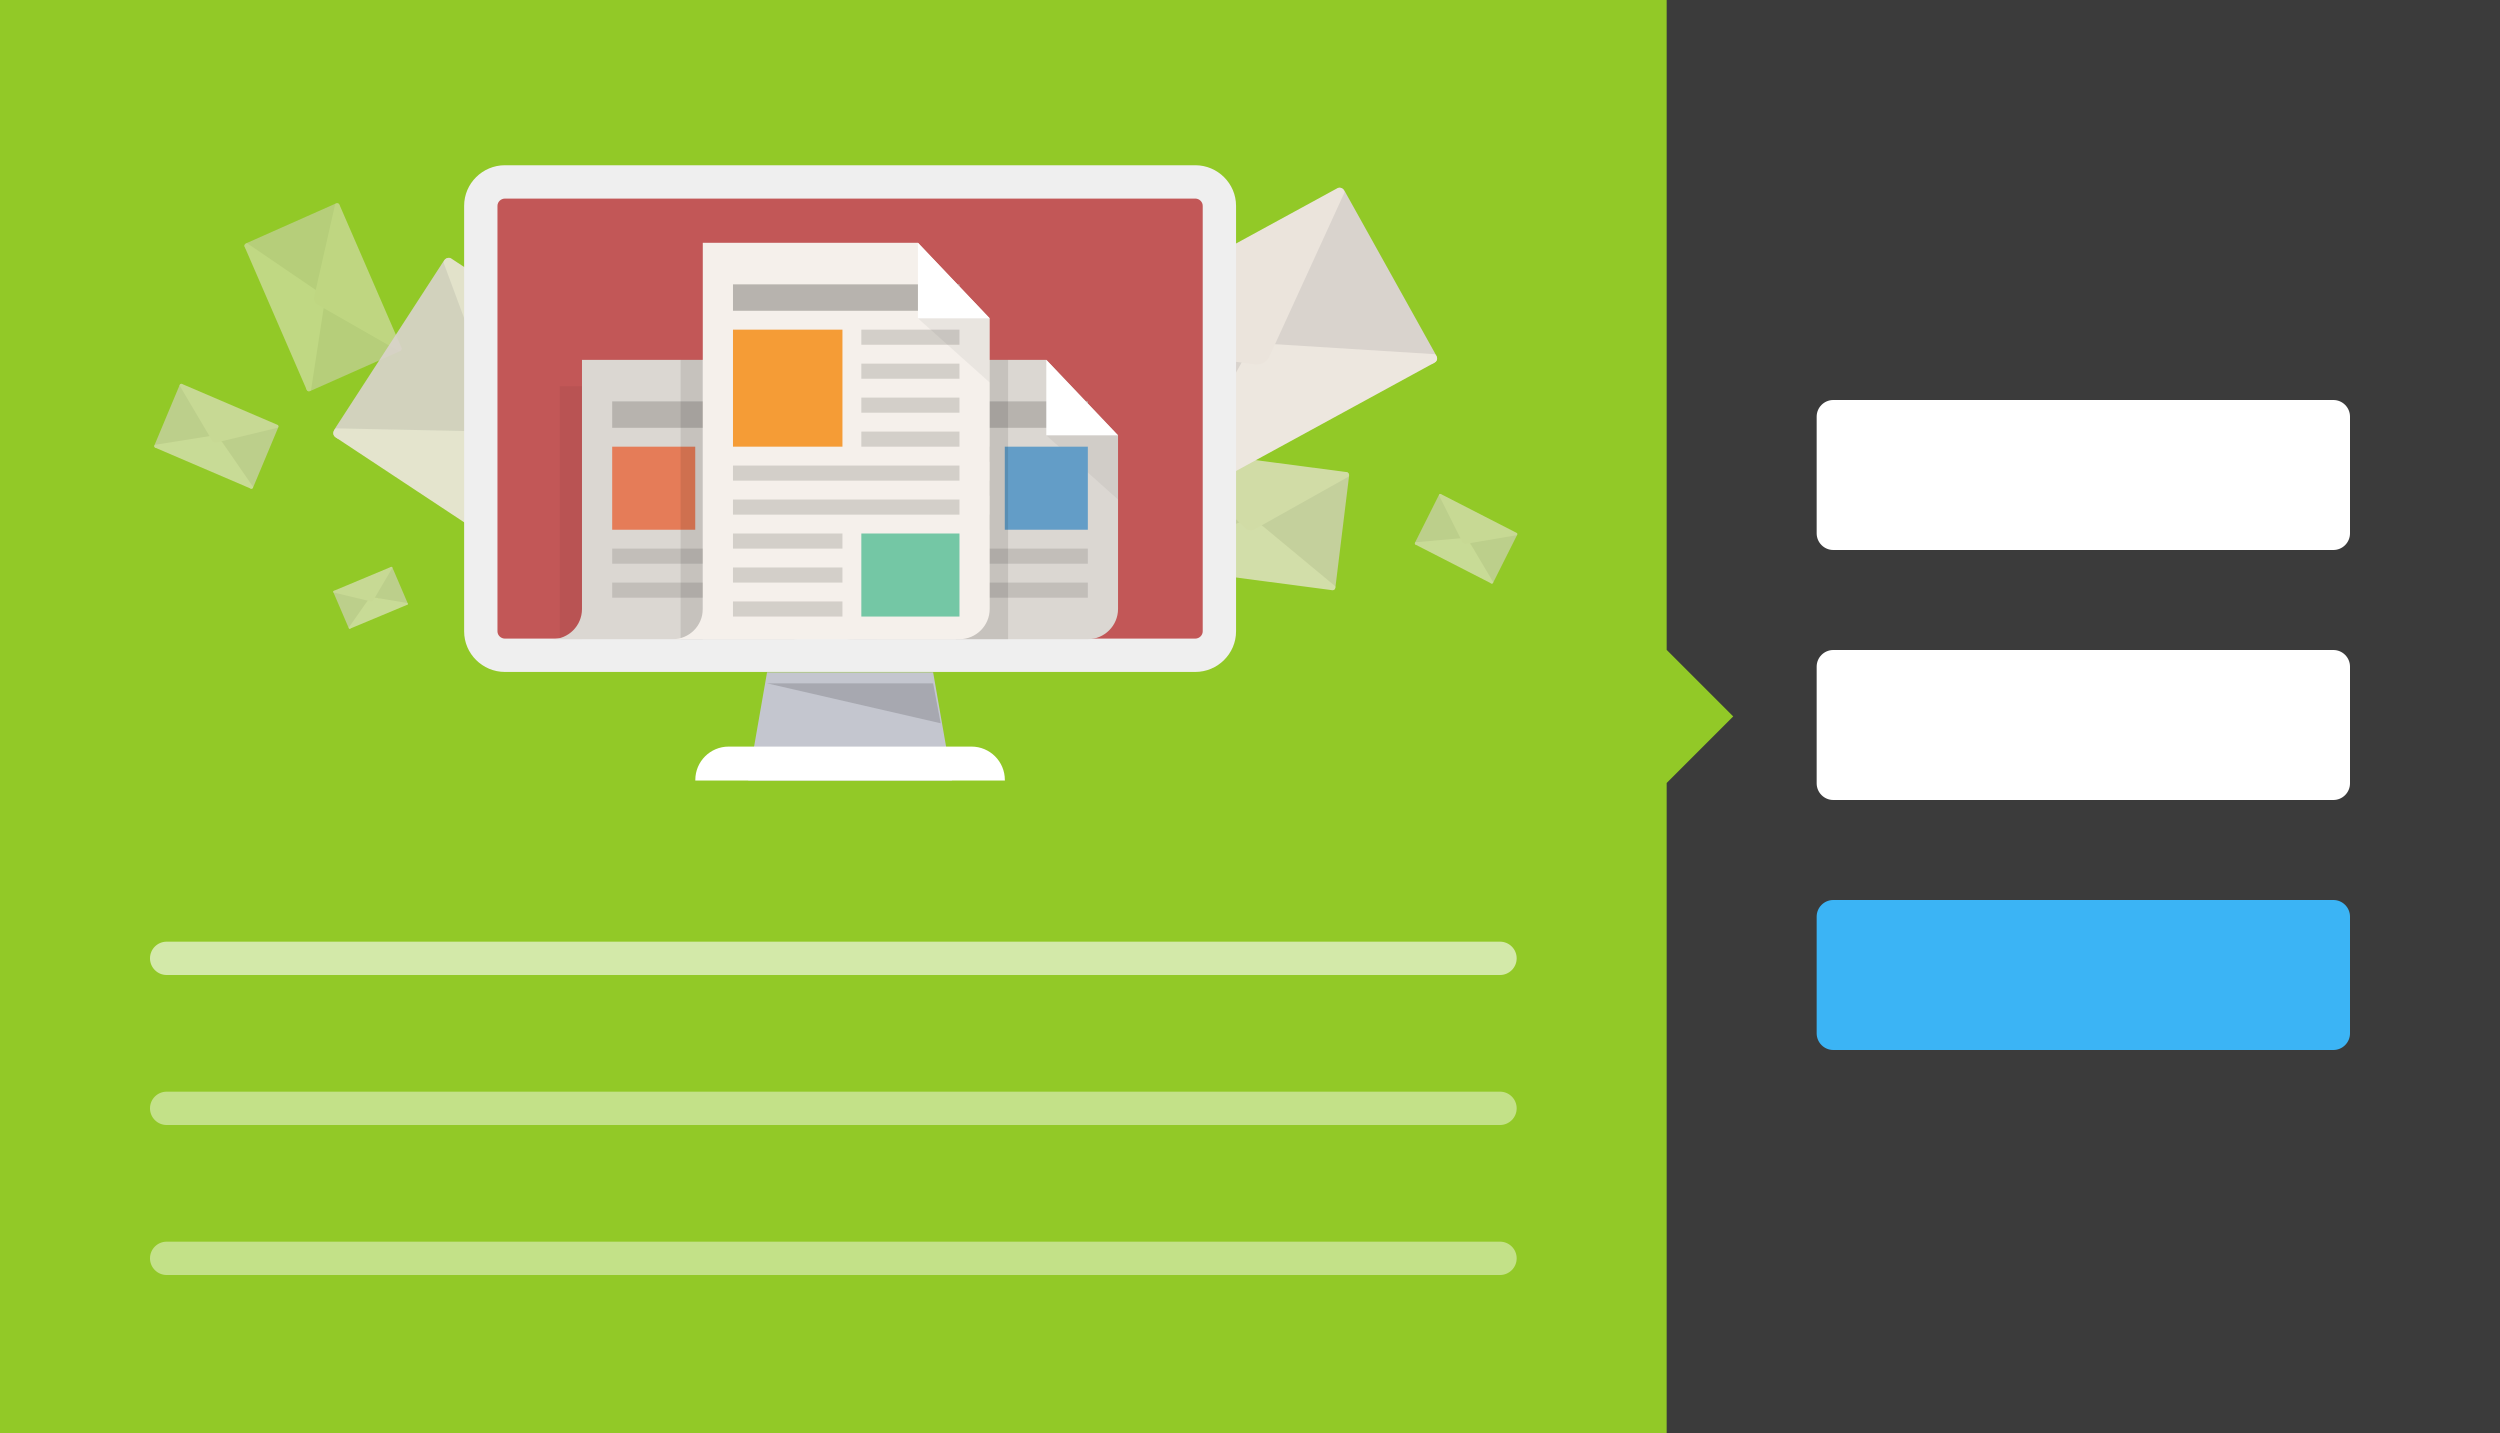 <?xml version="1.0" encoding="utf-8"?>
<!-- Generator: Adobe Illustrator 18.1.1, SVG Export Plug-In . SVG Version: 6.00 Build 0)  -->
<!DOCTYPE svg PUBLIC "-//W3C//DTD SVG 1.1//EN" "http://www.w3.org/Graphics/SVG/1.1/DTD/svg11.dtd">
<svg version="1.1" xmlns="http://www.w3.org/2000/svg" xmlns:xlink="http://www.w3.org/1999/xlink" x="0px" y="0px" width="150px"
	 height="86px" viewBox="0 0 150 86" enable-background="new 0 0 150 86" xml:space="preserve">
<g id="Layer_1">
	<rect fill="#92C927" width="150" height="86"/>
	<path opacity="0.6" fill="#FFFFFF" d="M90,58.5H10c-0.552,0-1-0.448-1-1v0c0-0.552,0.448-1,1-1h80c0.552,0,1,0.448,1,1v0
		C91,58.052,90.552,58.5,90,58.5z"/>
	<path opacity="0.45" fill="#FFFFFF" d="M90,67.5H10c-0.552,0-1-0.448-1-1l0,0c0-0.552,0.448-1,1-1h80c0.552,0,1,0.448,1,1l0,0
		C91,67.052,90.552,67.5,90,67.5z"/>
	<path opacity="0.45" fill="#FFFFFF" d="M90,76.5H10c-0.552,0-1-0.448-1-1l0,0c0-0.552,0.448-1,1-1h80c0.552,0,1,0.448,1,1l0,0
		C91,76.052,90.552,76.5,90,76.5z"/>
	<g>
		<g>
			<polygon fill="#C4C6CF" points="57.121,46.833 44.89,46.833 46.022,40.34 55.988,40.34 			"/>
			<path fill="#FFFFFF" d="M60.292,46.833H41.719v-0.038c0-1.105,0.896-2,2-2h14.572c1.105,0,2,0.896,2,2V46.833z"/>
		</g>
		<g opacity="0.7">
			<path fill="#D9D3CD" d="M80.764,28.344l-0.437,0.127c-0.109,0.021-0.215,0.065-0.31,0.129l-4.932,2.404l4.76,4.396
				c0.218,0.029,0.264-0.032,0.294-0.276l0.808-6.584C80.961,28.422,80.87,28.324,80.764,28.344z"/>
			<path fill="#D9D3CD" d="M70.186,26.953l0.393,0.236c0.101,0.049,0.192,0.118,0.269,0.205l4.334,3.622l-5.81,3.006
				c-0.218-0.029-0.248-0.099-0.218-0.343l0.808-6.584C69.977,26.978,70.089,26.906,70.186,26.953z"/>
			<path fill="#EDE7DF" d="M69.17,33.736l5.917-2.732l5.027,4.171c0.039,0.125-0.056,0.253-0.175,0.237l-10.656-1.401
				C69.163,33.995,69.103,33.846,69.17,33.736z"/>
			<path fill="#EBE4DC" d="M80.908,28.6l-5.623,3.153c-0.192,0.107-0.421,0.078-0.581-0.075l-4.724-4.515
				c-0.039-0.124,0.056-0.253,0.175-0.237l10.641,1.399C80.915,28.341,80.976,28.489,80.908,28.6z"/>
		</g>
		<g opacity="0.5">
			<path fill="#D9D3CD" d="M24.061,20.847l-0.291-0.27c-0.065-0.072-0.145-0.132-0.236-0.174l-4.009-2.611l-1.154,5.53
				c0.076,0.176,0.142,0.183,0.338,0.096l5.286-2.347C24.091,21.029,24.123,20.917,24.061,20.847z"/>
			<path fill="#D9D3CD" d="M20.359,12.313l0,0.399c0.009,0.097-0.002,0.197-0.033,0.293l-0.766,4.865l-4.853-2.997
				c-0.076-0.176-0.037-0.23,0.159-0.317l5.286-2.347C20.246,12.167,20.35,12.219,20.359,12.313z"/>
			<path fill="#EDE7DF" d="M14.831,14.594l4.696,3.2l-0.866,5.629c-0.076,0.085-0.214,0.072-0.256-0.025l-3.73-8.598
				C14.634,14.705,14.718,14.593,14.831,14.594z"/>
			<path fill="#EBE4DC" d="M23.934,21.069l-4.879-2.791c-0.166-0.095-0.247-0.28-0.204-0.469l1.258-5.557
				c0.076-0.085,0.214-0.072,0.256,0.025l3.724,8.585C24.131,20.959,24.047,21.071,23.934,21.069z"/>
		</g>
		<g opacity="0.6">
			<path fill="#D9D3CD" d="M90.977,31.976l-0.216-0.013c-0.052-0.008-0.107-0.005-0.16,0.008l-2.593,0.288l1.428,2.73
				c0.093,0.048,0.123,0.028,0.176-0.076l1.415-2.819C91.053,32.042,91.028,31.983,90.977,31.976z"/>
			<path fill="#D9D3CD" d="M86.463,29.661l0.138,0.168c0.037,0.038,0.067,0.084,0.088,0.135l1.362,2.315l-3.082,0.417
				c-0.093-0.048-0.095-0.084-0.043-0.188l1.415-2.819C86.366,29.639,86.427,29.625,86.463,29.661z"/>
			<path fill="#EDE7DF" d="M84.924,32.536l3.087-0.277l1.584,2.672c-0.002,0.062-0.065,0.104-0.116,0.078l-4.548-2.331
				C84.879,32.651,84.876,32.575,84.924,32.536z"/>
			<path fill="#EBE4DC" d="M91.001,32.113l-3.022,0.513c-0.103,0.017-0.201-0.033-0.248-0.127l-1.393-2.777
				c0.002-0.062,0.065-0.104,0.116-0.078l4.541,2.328C91.046,31.998,91.049,32.074,91.001,32.113z"/>
		</g>
		<g opacity="0.6">
			<path fill="#D9D3CD" d="M23.454,34.025l-0.109,0.114c-0.029,0.025-0.053,0.057-0.07,0.093l-1.058,1.579l2.191,0.487
				c0.07-0.029,0.073-0.055,0.04-0.134l-0.905-2.112C23.527,34.014,23.482,34.001,23.454,34.025z"/>
			<path fill="#D9D3CD" d="M20.045,35.451l0.159,0.002c0.039-0.003,0.078,0.002,0.116,0.015l1.928,0.33l-1.216,1.912
				c-0.07,0.029-0.091,0.014-0.125-0.065l-0.905-2.112C19.986,35.494,20.007,35.453,20.045,35.451z"/>
			<path fill="#EDE7DF" d="M20.922,37.658l1.296-1.849l2.231,0.374c0.033,0.03,0.027,0.085-0.011,0.101l-3.435,1.436
				C20.965,37.737,20.921,37.703,20.922,37.658z"/>
			<path fill="#EBE4DC" d="M23.542,34.076L22.407,36c-0.039,0.066-0.113,0.097-0.187,0.079l-2.201-0.529
				c-0.033-0.03-0.027-0.085,0.011-0.101l3.43-1.434C23.499,33.998,23.543,34.031,23.542,34.076z"/>
		</g>
		<g opacity="0.6">
			<path fill="#D9D3CD" d="M16.627,25.496l-0.265,0.002c-0.065-0.006-0.13,0.002-0.194,0.023l-3.137,0.569l1.972,3.208
				c0.118,0.05,0.153,0.024,0.208-0.108l1.488-3.556C16.724,25.571,16.689,25.502,16.627,25.496z"/>
			<path fill="#D9D3CD" d="M10.927,23.054l0.183,0.194c0.049,0.043,0.089,0.096,0.118,0.157l1.855,2.708L9.36,26.881
				c-0.118-0.05-0.123-0.094-0.068-0.226l1.488-3.556C10.806,23.035,10.88,23.013,10.927,23.054z"/>
			<path fill="#EDE7DF" d="M9.292,26.689l3.74-0.598l2.156,3.124c0.002,0.076-0.071,0.133-0.135,0.105l-5.742-2.46
				C9.247,26.833,9.237,26.741,9.292,26.689z"/>
			<path fill="#EBE4DC" d="M16.667,25.662l-3.642,0.88c-0.124,0.03-0.248-0.023-0.313-0.134l-1.933-3.269
				c-0.002-0.076,0.071-0.133,0.135-0.105l5.733,2.456C16.712,25.518,16.722,25.611,16.667,25.662z"/>
		</g>
		<g>
			<path fill="#D9D3CD" d="M80.221,11.347l-0.467,0.604c-0.128,0.137-0.227,0.3-0.293,0.482l-4.309,8.138l10.802,1.252
				c0.324-0.177,0.326-0.304,0.126-0.664l-5.417-9.726C80.564,11.259,80.344,11.216,80.221,11.347z"/>
			<path fill="#D9D3CD" d="M64.502,19.926l0.766-0.069c0.185-0.034,0.378-0.03,0.568,0.012l9.459,0.623l-4.904,9.824
				c-0.324,0.177-0.434,0.111-0.634-0.249l-5.417-9.726C64.243,20.166,64.324,19.959,64.502,19.926z"/>
			<path fill="#EDE7DF" d="M69.835,30.127l5.32-9.558l10.942,0.683c0.176,0.13,0.174,0.397-0.003,0.494l-15.835,8.642
				C70.082,30.485,69.852,30.344,69.835,30.127z"/>
			<path fill="#EBE4DC" d="M80.669,11.551l-4.504,9.838c-0.153,0.335-0.495,0.522-0.863,0.473L64.43,20.414
				c-0.176-0.13-0.174-0.397,0.003-0.494l15.812-8.63C80.422,11.193,80.651,11.335,80.669,11.551z"/>
		</g>
		<g opacity="0.9">
			<path fill="#D9D3CD" d="M43.045,26.114l-0.803-0.139c-0.193-0.052-0.396-0.064-0.601-0.036l-9.823,0.001l4.214,10.808
				c0.329,0.217,0.449,0.156,0.689-0.213l6.463-9.963C43.3,26.394,43.23,26.164,43.045,26.114z"/>
			<path fill="#D9D3CD" d="M27.11,15.581l0.447,0.688c0.124,0.157,0.217,0.341,0.273,0.542l4.136,9.228L20.257,26.32
				c-0.329-0.217-0.321-0.353-0.082-0.723l6.463-9.963C26.754,15.456,26.99,15.429,27.11,15.581z"/>
			<path fill="#EDE7DF" d="M20.156,25.701l11.667,0.242l4.82,10.655c-0.035,0.231-0.288,0.363-0.468,0.244L20.122,26.231
				C19.942,26.112,19.961,25.826,20.156,25.701z"/>
			<path fill="#EBE4DC" d="M43.076,26.638l-11.522,0.666c-0.393,0.023-0.739-0.206-0.877-0.577l-4.064-10.971
				c0.035-0.231,0.288-0.363,0.467-0.244l16.03,10.596C43.291,26.227,43.272,26.514,43.076,26.638z"/>
		</g>
		<g>
			<path fill="#C25757" d="M30.296,39.317c-0.799,0-1.448-0.644-1.448-1.434V12.349c0-0.791,0.649-1.434,1.448-1.434h41.419
				c0.799,0,1.448,0.644,1.448,1.434v25.535c0,0.791-0.649,1.434-1.448,1.434H30.296z"/>
			<g>
				<path fill="#EFEFEF" d="M71.715,11.914c0.243,0,0.448,0.199,0.448,0.434v25.535c0,0.235-0.205,0.434-0.448,0.434H30.296
					c-0.243,0-0.448-0.199-0.448-0.434V12.349c0-0.235,0.205-0.434,0.448-0.434H71.715 M71.715,9.914H30.296
					c-1.346,0-2.448,1.095-2.448,2.434v25.535c0,1.339,1.102,2.434,2.448,2.434h41.419c1.346,0,2.448-1.095,2.448-2.434V12.349
					C74.163,11.01,73.061,9.914,71.715,9.914L71.715,9.914z"/>
			</g>
		</g>
		<g>
			<g opacity="0.05">
				<rect x="33.589" y="23.177" width="1.331" height="15.175"/>
			</g>
			<path fill="#DBD7D2" d="M34.919,21.591V36.54c0,1.001-0.811,1.812-1.812,1.812h14.496c0.997,0,1.812-0.815,1.812-1.812V26.121
				l-4.303-4.53L34.919,21.591z"/>
			<rect x="42.847" y="26.801" fill="#D3CFC9" width="4.756" height="0.906"/>
			<rect x="36.731" y="26.801" fill="#E57C58" width="4.983" height="4.983"/>
			<rect x="42.847" y="28.839" fill="#D3CFC9" width="4.756" height="0.906"/>
			<rect x="42.847" y="30.878" fill="#D3CFC9" width="4.756" height="0.906"/>
			<rect x="36.731" y="32.916" fill="#C2BEB9" width="10.872" height="0.906"/>
			<rect x="36.731" y="34.955" fill="#C2BEB9" width="10.872" height="0.906"/>
			<rect x="36.731" y="24.083" fill="#B7B3AE" width="10.872" height="1.585"/>
			<polygon fill="#FFFFFF" points="45.112,26.121 49.415,26.121 45.112,21.591 			"/>
			<polygon opacity="0.05" points="49.415,26.121 45.112,26.121 49.415,29.972 			"/>
		</g>
		<g>
			<g opacity="0.05">
				<rect x="51.255" y="23.177" width="1.331" height="15.175"/>
			</g>
			<path fill="#DBD7D2" d="M52.586,21.591V36.54c0,1.001-0.811,1.812-1.812,1.812H65.27c0.997,0,1.812-0.815,1.812-1.812V26.121
				l-4.303-4.53L52.586,21.591z"/>
			<rect x="54.398" y="26.801" fill="#C2BEB9" width="4.983" height="0.906"/>
			<rect x="54.398" y="28.839" fill="#C2BEB9" width="4.983" height="0.906"/>
			<rect x="54.398" y="30.878" fill="#C2BEB9" width="4.983" height="0.906"/>
			<rect x="54.398" y="32.916" fill="#C2BEB9" width="10.872" height="0.906"/>
			<rect x="54.398" y="34.955" fill="#C2BEB9" width="10.872" height="0.906"/>
			<rect x="54.398" y="24.083" fill="#B7B3AE" width="10.872" height="1.585"/>
			<polygon fill="#FFFFFF" points="62.778,26.121 67.082,26.121 62.778,21.591 			"/>
			<polygon opacity="0.05" points="67.082,26.121 62.778,26.121 67.082,29.972 			"/>
			<rect x="60.287" y="26.801" fill="#639DC7" width="4.983" height="4.983"/>
		</g>
		<g>
			<g opacity="0.1">
				<rect x="40.836" y="21.591" width="1.331" height="16.761"/>
			</g>
			<g opacity="0.1">
				<rect x="57.342" y="21.591" width="3.143" height="16.761"/>
			</g>
			<path fill="#F5F0EB" d="M42.167,14.57v21.97c0,1.001-0.811,1.812-1.812,1.812h17.214c0.997,0,1.812-0.815,1.812-1.812V19.1
				l-4.303-4.53L42.167,14.57z"/>
			<rect x="51.68" y="19.779" fill="#D3CFC9" width="5.889" height="0.906"/>
			<rect x="43.979" y="19.779" fill="#F59C36" width="6.568" height="7.021"/>
			<rect x="51.68" y="21.818" fill="#D3CFC9" width="5.889" height="0.906"/>
			<rect x="51.68" y="23.856" fill="#D3CFC9" width="5.889" height="0.906"/>
			<rect x="51.68" y="25.895" fill="#D3CFC9" width="5.889" height="0.906"/>
			<rect x="43.979" y="27.933" fill="#D3CFC9" width="13.59" height="0.906"/>
			<rect x="43.979" y="29.972" fill="#D3CFC9" width="13.59" height="0.906"/>
			<rect x="43.979" y="32.01" fill="#D3CFC9" width="6.568" height="0.906"/>
			<rect x="43.979" y="34.049" fill="#D3CFC9" width="6.568" height="0.906"/>
			<rect x="43.979" y="36.087" fill="#D3CFC9" width="6.568" height="0.906"/>
			<rect x="43.979" y="17.061" fill="#B7B3AE" width="13.59" height="1.585"/>
			<polygon fill="#FFFFFF" points="55.077,19.1 59.381,19.1 55.077,14.57 			"/>
			<polygon opacity="0.05" points="59.381,19.1 55.077,19.1 59.381,22.95 			"/>
			<rect x="51.68" y="32.01" fill="#74C7A5" width="5.889" height="4.983"/>
		</g>
		<polygon opacity="0.15" points="46.022,41 55.988,41 56.441,43.397 		"/>
	</g>
	<rect x="100" fill="#3B3B3B" width="50" height="86"/>
	<path fill="#3BB4F5" d="M140,63h-30c-0.552,0-1-0.448-1-1v-7c0-0.552,0.448-1,1-1h30c0.552,0,1,0.448,1,1v7
		C141,62.552,140.552,63,140,63z"/>
	<path fill="#FFFFFF" d="M140,48h-30c-0.552,0-1-0.448-1-1v-7c0-0.552,0.448-1,1-1h30c0.552,0,1,0.448,1,1v7
		C141,47.552,140.552,48,140,48z"/>
	<path fill="#FFFFFF" d="M140,33h-30c-0.552,0-1-0.448-1-1v-7c0-0.552,0.448-1,1-1h30c0.552,0,1,0.448,1,1v7
		C141,32.552,140.552,33,140,33z"/>
	
		<rect x="97.172" y="40.172" transform="matrix(0.707 0.707 -0.707 0.707 59.695 -58.116)" fill="#92C927" width="5.657" height="5.657"/>
</g>
<g id="Layer_2" display="none">
</g>
</svg>
